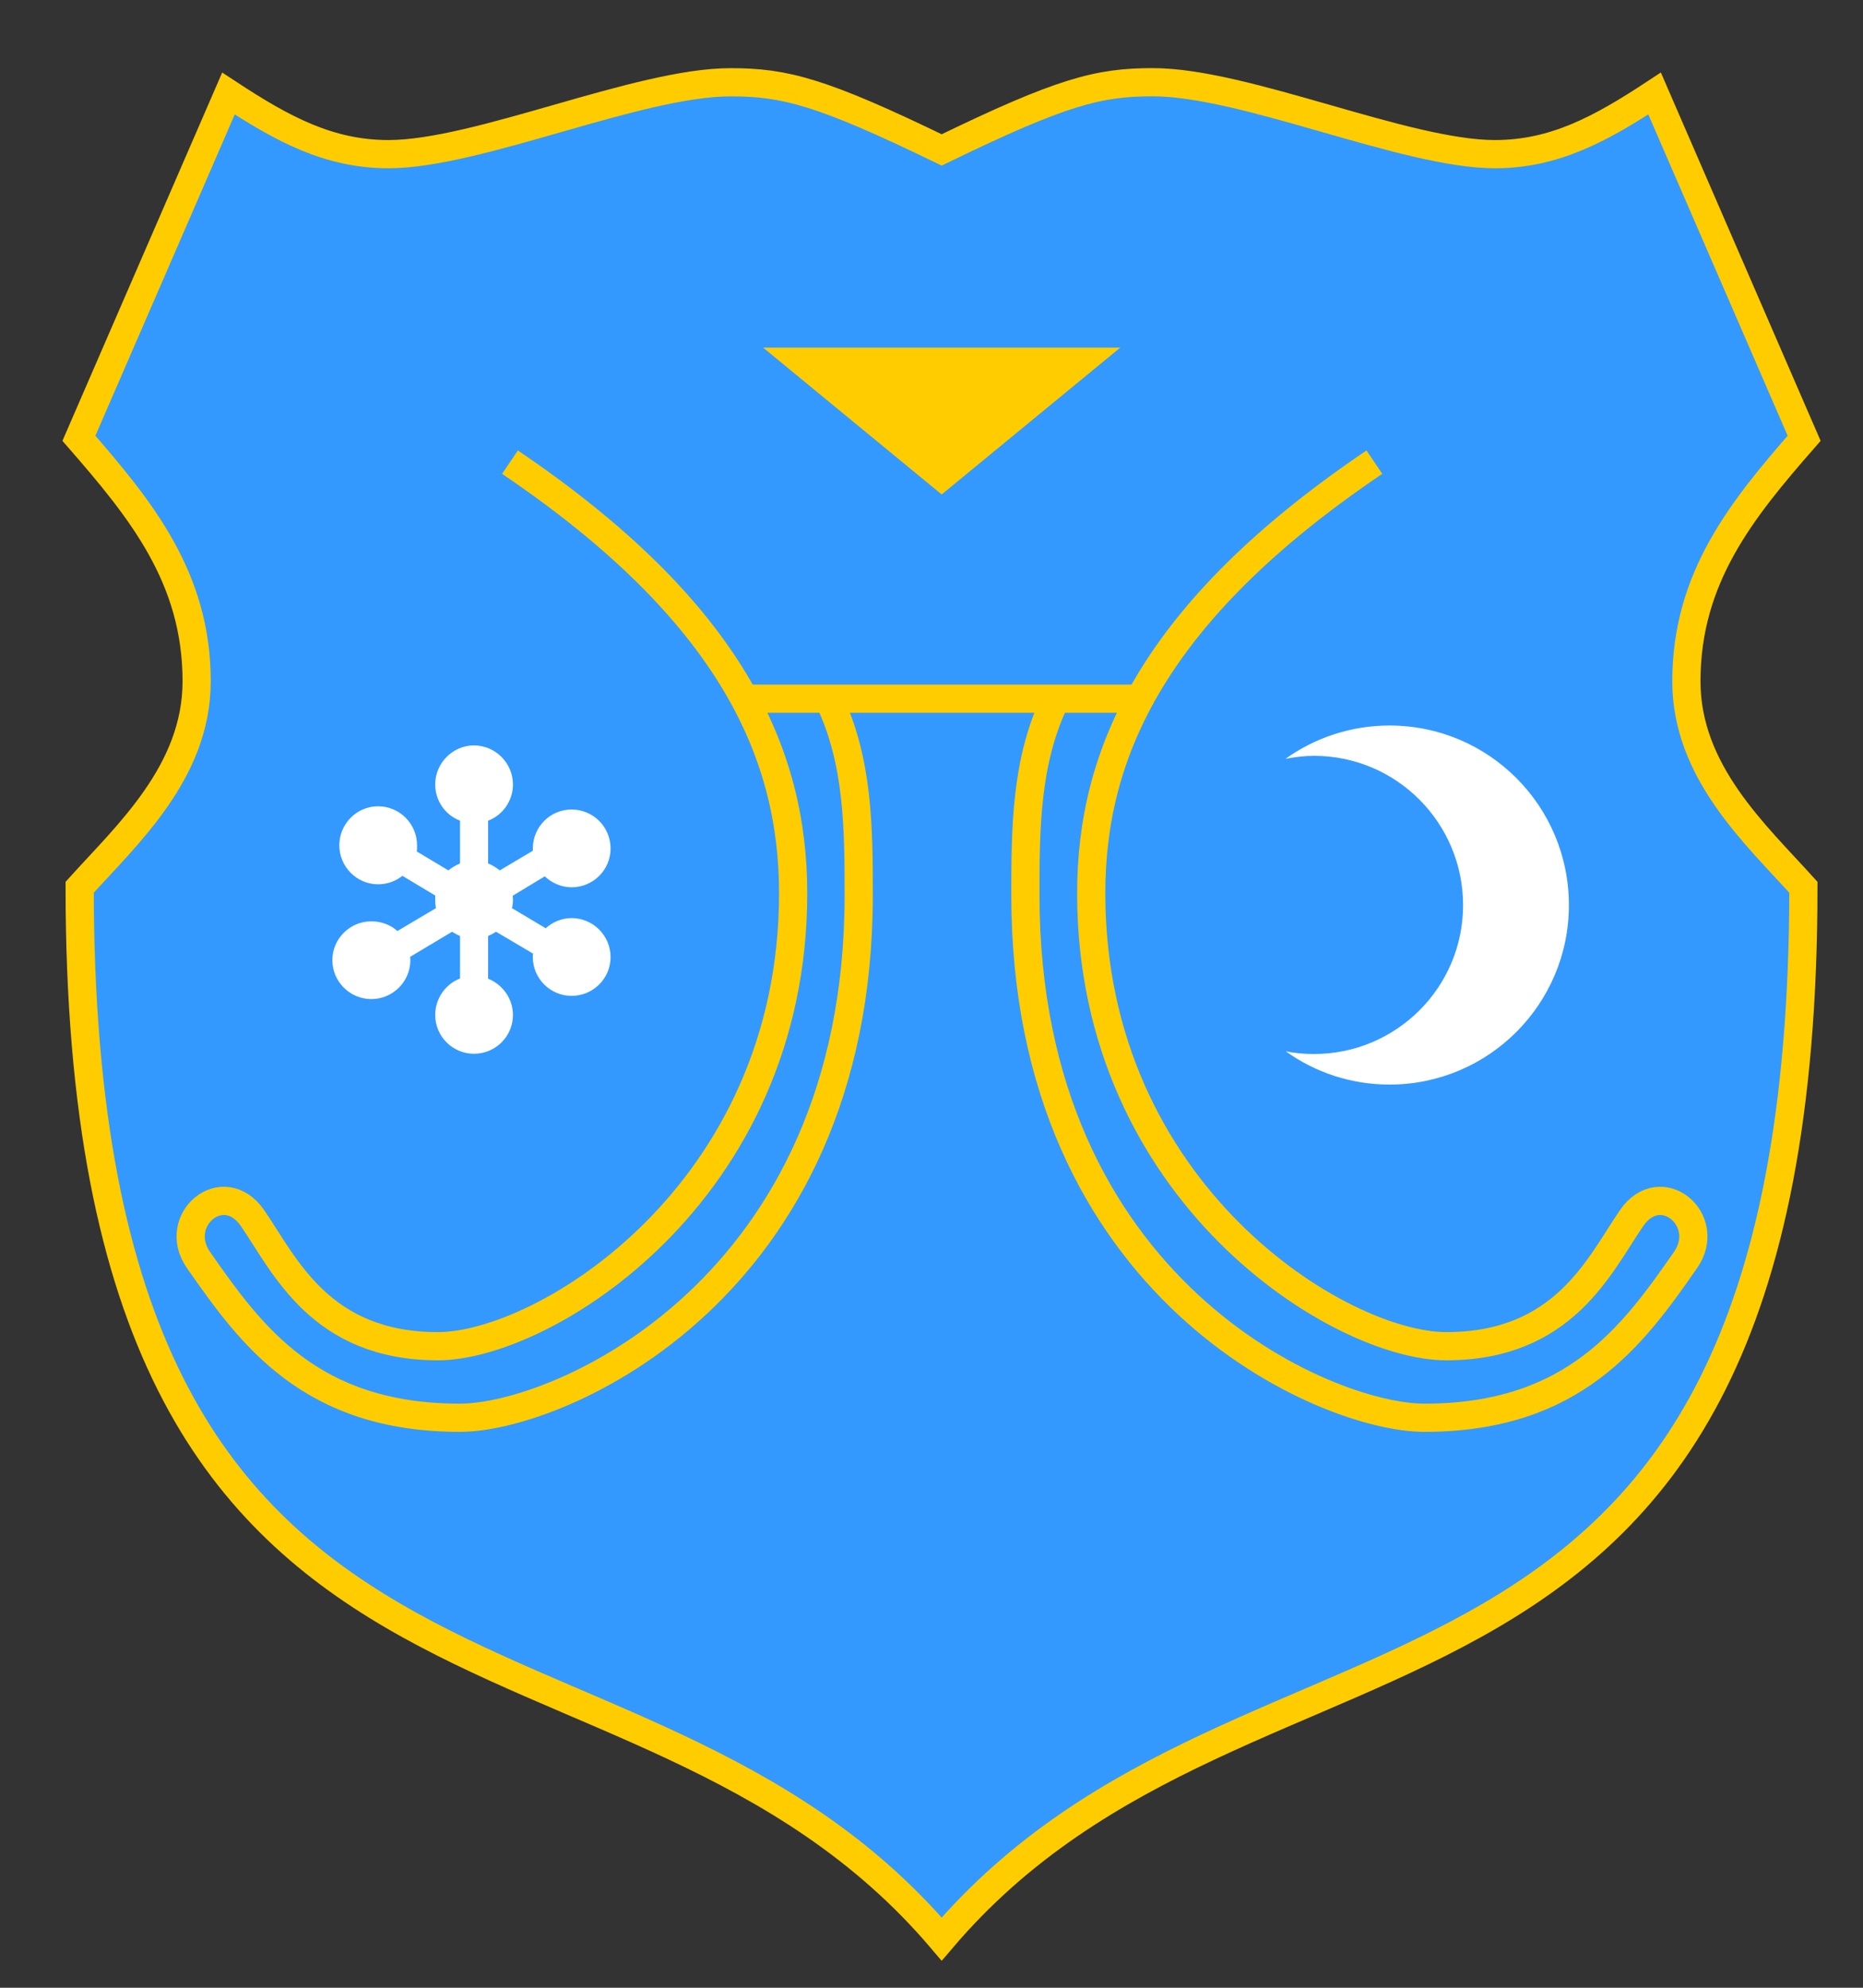 <?xml version="1.0" encoding="UTF-8" standalone="no"?>
<!-- Created with Inkscape (http://www.inkscape.org/) -->

<svg
   xmlns:dc="http://purl.org/dc/elements/1.1/"
   xmlns:cc="http://creativecommons.org/ns#"
   xmlns:rdf="http://www.w3.org/1999/02/22-rdf-syntax-ns#"
   xmlns:svg="http://www.w3.org/2000/svg"
   xmlns="http://www.w3.org/2000/svg"
   version="1.1"
   width="750"
   height="800"
   id="svg2">
  <rect width="100%" height="100%" fill="#333333" stroke="none"/>
  <defs
     id="defs4" />
  <path
     d="m 726,357.1 c -19.1,-21.2 -47.1,-46.4 -47.1,-82.9 0,-41.7 22.3,-69.1 47.4,-97.8 L 666.1,37.63 c -21.8,14.35 -40.4,24.41 -64.3,24.41 -36,0 -100.5,-28.95 -137.7,-28.95 -21.9,0 -36.6,3.74 -85,27.25 -48.4,-23.47 -63.1,-27.23 -85,-27.23 -37.2,0 -101.7,28.93 -137.7,28.93 -24,0 -42.6,-10.06 -64.43,-24.4 L 31.77,176.4 c 25,28.7 47.4,56.1 47.4,97.8 0,36.5 -28,61.7 -47.1,82.9 0,366 220.53,274.5 347.03,423.3 C 505.6,631.6 726,723.1 726,357.1 z"
     id="path3813-0"
     style="fill:#3399ff;fill-opacity:1;stroke:#ffcc00;stroke-width:11.354;stroke-linecap:butt;stroke-linejoin:miter;stroke-miterlimit:4;stroke-opacity:1;stroke-dasharray:none" />
  <path
     d="m 307.2,139.9 143.8,0 -71.9,59.1 z"
     id="path3856"
     style="fill:#ffcc00;fill-opacity:1;stroke:none" />
  <path
     d="m 205.3,186 c 89.2,60.3 114,117.4 114,173.5 0,120.8 -100.2,182.3 -143,182.3 -47.3,0 -61.6,-32.5 -74.6,-51.5 -11.83,-17.2 -33.03,0.8 -21.73,16.9 21.23,30.4 45.03,63.4 105.23,63.4 39.6,0 160.5,-51.5 160.5,-210.3 0,-26.7 -0.1,-54 -12,-78.7"
     id="path3858"
     style="fill:none;stroke:#ffcc00;stroke-width:11.354;stroke-linecap:butt;stroke-linejoin:miter;stroke-miterlimit:4;stroke-opacity:1;stroke-dasharray:none" />
  <path
     d="m 553.3,186 c -89.3,60.3 -114,117.4 -114,173.5 0,120.8 100.1,182.3 142.9,182.3 47.4,0 61.6,-32.5 74.6,-51.5 11.8,-17.2 33,0.8 21.7,16.9 -21.2,30.4 -44.9,63.4 -105.1,63.4 -39.7,0 -160.6,-51.5 -160.6,-210.3 0,-26.7 0.1,-54 12.1,-78.7"
     id="path3858-8"
     style="fill:none;stroke:#ffcc00;stroke-width:11.354;stroke-linecap:butt;stroke-linejoin:miter;stroke-miterlimit:4;stroke-opacity:1;stroke-dasharray:none" />
  <path
     d="m 300.4,281.2 155.8,0"
     id="path3878"
     style="fill:none;stroke:#ffcc00;stroke-width:11.354;stroke-linecap:butt;stroke-linejoin:miter;stroke-miterlimit:4;stroke-opacity:1;stroke-dasharray:none" />
  <path
     d="m 559.4,292 c -15.7,0 -30.1,5 -41.9,13.4 3.8,-0.7 7.6,-1.2 11.5,-1.2 33.1,0 60,26.9 60,60.1 0,33.1 -26.9,59.9 -60,59.9 -3.9,0 -7.7,-0.3 -11.4,-1.1 11.7,8.4 26.1,13.4 41.8,13.4 39.9,0 72.2,-32.4 72.2,-72.2 0,-40 -32.3,-72.3 -72.2,-72.3 z"
     id="path3880"
     style="fill:#ffffff;stroke:none" />
  <path
     d="m 190.8,300 c -8.6,0 -15.6,7.2 -15.6,15.7 0,6.7 4.2,12.4 10,14.6 l 0,17.2 c -1.7,0.7 -3.3,1.7 -4.7,2.8 l -12.7,-7.6 c 0.1,-0.8 0.1,-1.6 0.1,-2.5 0,-8.6 -7,-15.7 -15.7,-15.7 -8.6,0 -15.6,7.1 -15.6,15.7 0,8.6 7,15.7 15.6,15.7 3.8,0 7.1,-1.3 9.8,-3.4 l 13.2,7.9 c 0,0.5 0,1 0,1.7 0,1.2 0.1,2.3 0.3,3.4 l -15.5,9.2 c -2.8,-2.5 -6.5,-3.9 -10.5,-3.9 -8.6,0 -15.7,7 -15.7,15.6 0,8.7 7.1,15.7 15.7,15.7 8.6,0 15.7,-7 15.7,-15.7 0,-0.4 -0.1,-0.9 -0.1,-1.3 L 182,375 c 1,0.6 2,1.2 3.2,1.7 l 0,17.1 c -5.9,2.3 -10,8.1 -10,14.7 0,8.6 7,15.6 15.6,15.6 8.7,0 15.7,-7 15.7,-15.6 0,-6.6 -4.2,-12.3 -10,-14.6 l 0,-17.2 c 1.2,-0.5 2.2,-1.1 3.2,-1.7 l 14.9,8.8 c -0.1,0.5 -0.1,0.9 -0.1,1.4 0,8.6 7,15.6 15.6,15.6 8.7,0 15.7,-7 15.7,-15.6 0,-8.6 -7,-15.7 -15.7,-15.7 -3.9,0 -7.7,1.6 -10.4,4.1 l -13.6,-8.1 c 0.3,-1.1 0.4,-2.2 0.4,-3.4 0,-0.5 -0.1,-1.1 -0.1,-1.6 l 12.9,-7.8 c 2.9,2.7 6.7,4.4 10.8,4.4 8.7,0 15.7,-7 15.7,-15.6 0,-8.7 -7,-15.7 -15.7,-15.7 -8.6,0 -15.6,7 -15.6,15.7 0,0.2 0,0.5 0,0.9 l -13.3,7.9 c -1.4,-1.1 -3,-2.1 -4.7,-2.8 l 0,-17.2 c 5.8,-2.2 10,-7.9 10,-14.6 0,-8.5 -7,-15.7 -15.7,-15.7 z"
     id="path3901"
     style="fill:#ffffff;fill-opacity:1;fill-rule:nonzero;stroke:none" />
</svg>
